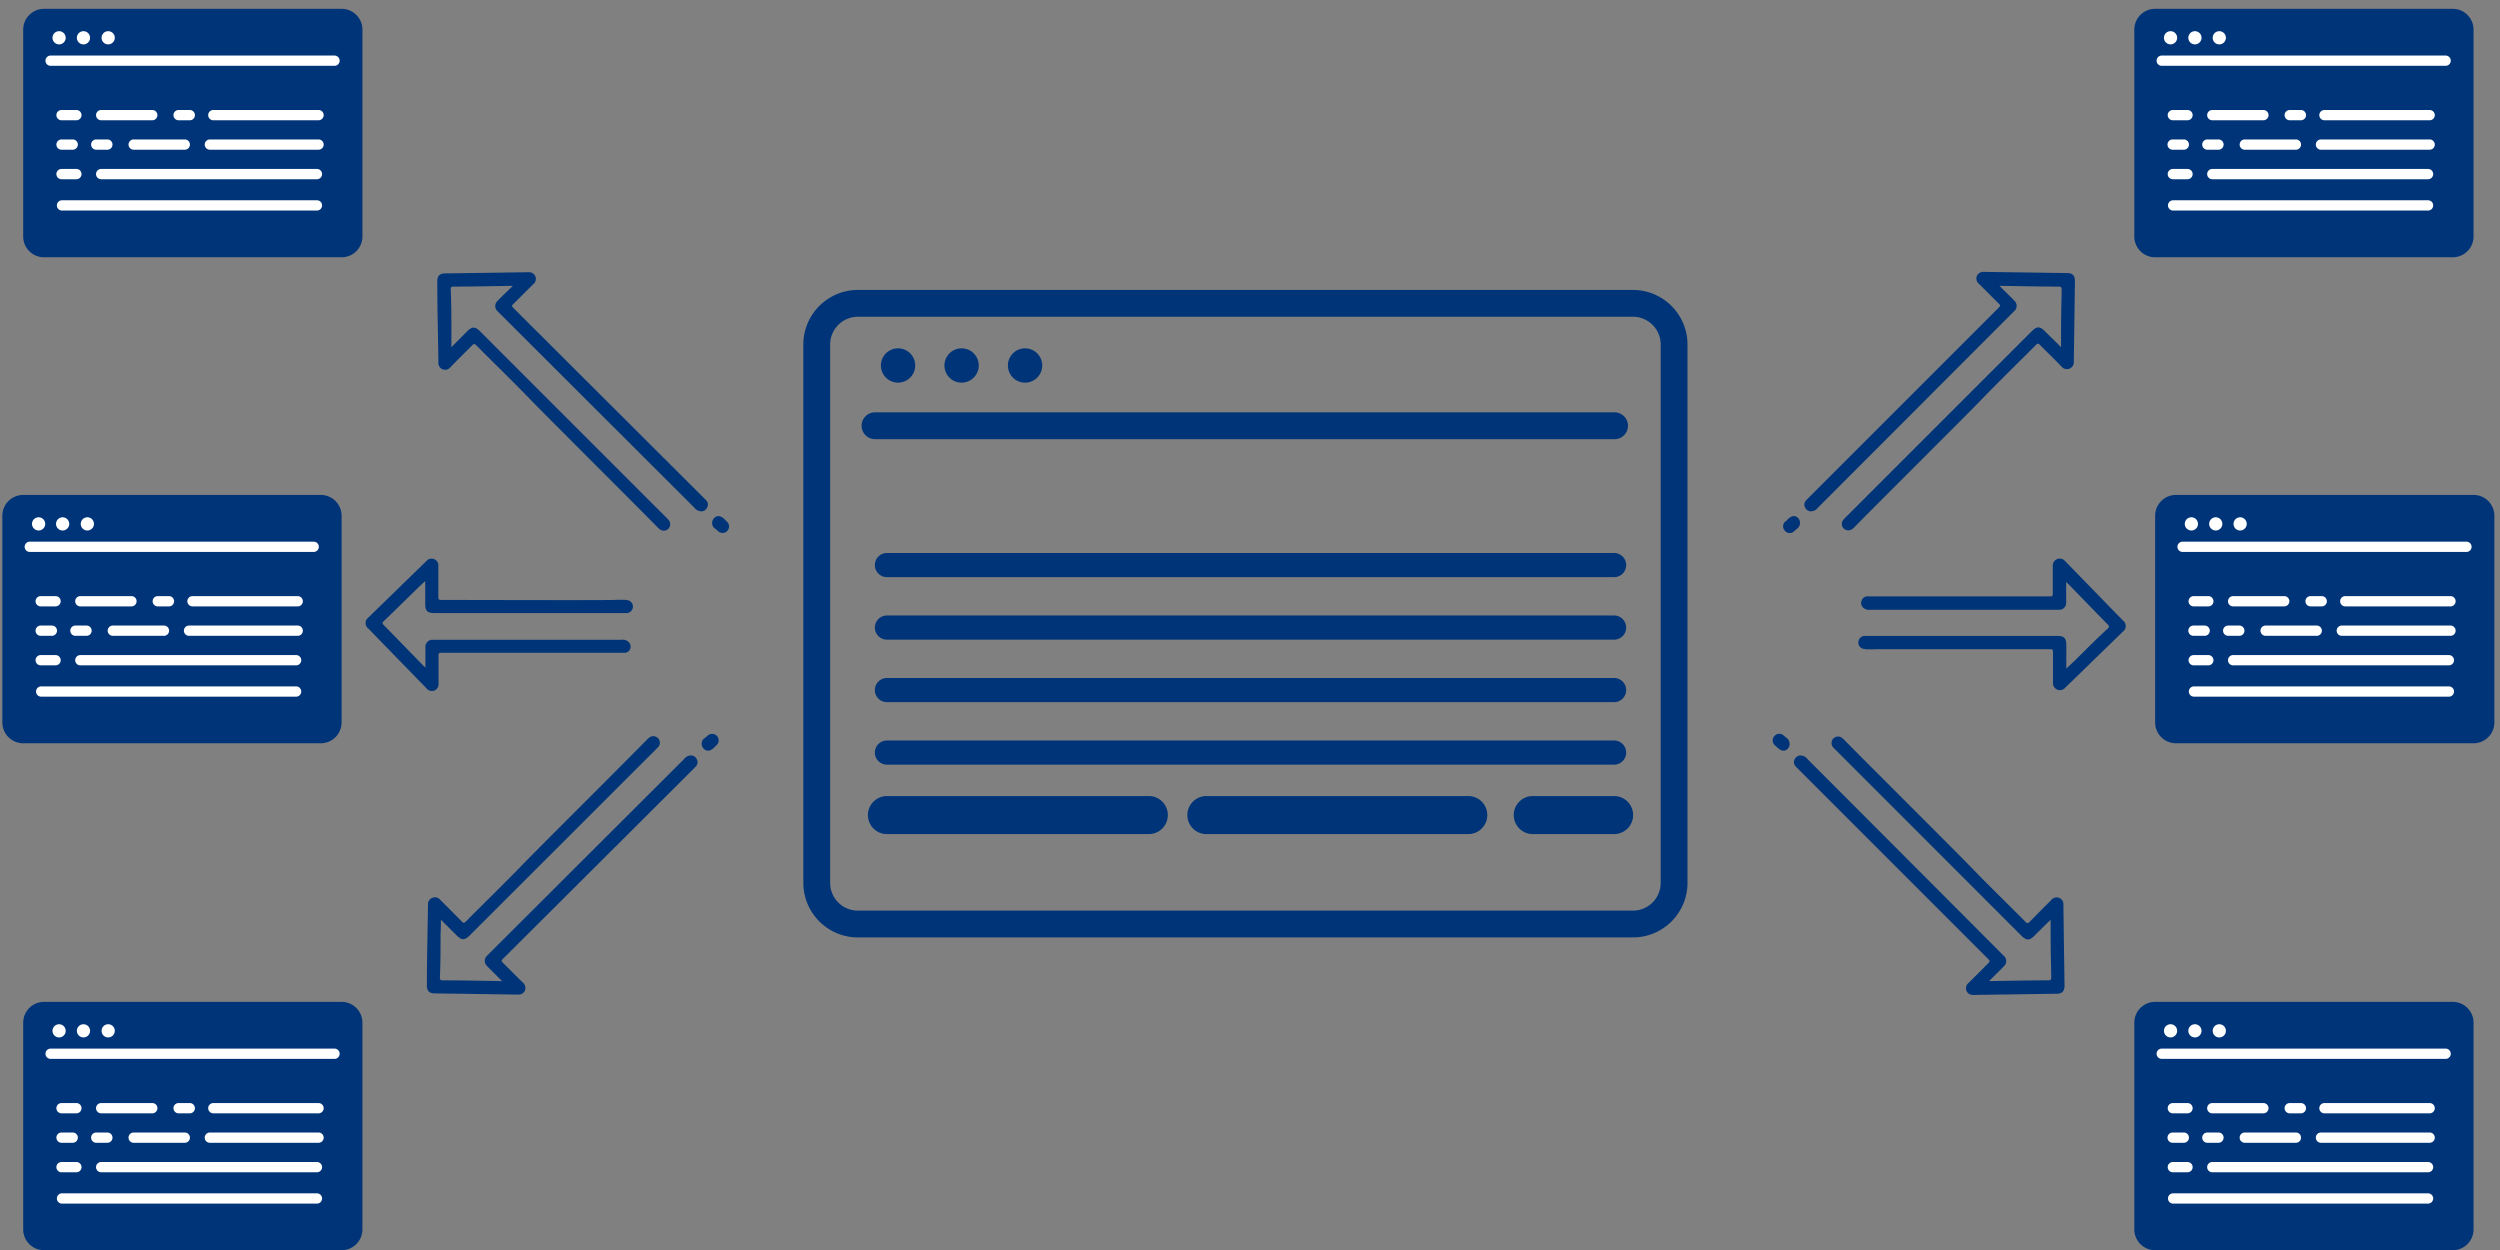 <?xml version="1.0" encoding="UTF-8"?> <svg xmlns="http://www.w3.org/2000/svg" id="Calque_1" data-name="Calque 1" viewBox="0 0 360 180"><rect x="0" y="0" width="360" height="180" fill="#808080" stroke="none"/><defs><style>.cls-1{fill:#003478;}.cls-2{fill:#fff;}.cls-3,.cls-4{fill:none;stroke:#003478;stroke-miterlimit:10;}.cls-3{stroke-width:2px;}.cls-4{stroke-width:4px;}</style></defs><path class="cls-1" d="M61.23,83.67c-.53.5-1,.91-1.4,1.34-1.52,1.46-3,2.94-4.54,4.4-.24.23-.29.36,0,.63,1.88,1.91,3.73,3.83,5.6,5.74.09.1.19.18.37.35v-2c0-.33,0-.67,0-1a1,1,0,0,1,1.1-1H89.49a1.22,1.22,0,0,1,1.05.33.91.91,0,0,1,.2,1A.85.85,0,0,1,90,94a5,5,0,0,1-.55,0H63.76c-.61,0-.61,0-.61.58,0,1.29,0,2.57,0,3.85a1,1,0,0,1-.57,1,1,1,0,0,1-1.16-.3c-2.78-2.87-5.58-5.73-8.36-8.6a1,1,0,0,1,0-1.62l8.3-8.08a1,1,0,0,1,1.15-.32,1,1,0,0,1,.61,1.07c0,1.46,0,2.93,0,4.39,0,.31.07.42.4.42,3.88,0,21.46.06,25.34,0,4.23-.08-3.15,0,1.08,0a2,2,0,0,1,.54.06.94.94,0,0,1-.16,1.83,4.34,4.34,0,0,1-.51,0H62.59c-1.06,0-1.36-.3-1.36-1.35Z"></path><path class="cls-1" d="M63.49,132.44c0,.72,0,1.33-.05,1.94,0,2.1,0,4.21-.09,6.32,0,.33,0,.46.43.47,2.67,0,5.34.06,8,.1l.51,0-1.43-1.43c-.24-.24-.49-.47-.71-.72a1,1,0,0,1,0-1.51l.16-.16L98.51,109.3a1.24,1.24,0,0,1,1-.51.88.88,0,0,1,.82.54.85.85,0,0,1-.1,1c-.12.14-.25.27-.38.4L72.56,137.94c-.43.42-.43.42,0,.84.91.9,1.81,1.82,2.73,2.71a1,1,0,0,1,.31,1.12,1,1,0,0,1-1,.61l-12-.17c-.79,0-1.14-.38-1.13-1.17,0-3.86.11-7.72.16-11.58a1,1,0,0,1,1.77-.72c1,1,2.07,2.07,3.1,3.12.21.22.34.25.58,0,2.73-2.75,5.52-5.45,8.21-8.24,2.93-3,15-15,17.92-18a2.38,2.38,0,0,1,.43-.34.94.94,0,0,1,1.18,1.41,4,4,0,0,1-.35.36L67.66,134.68c-.75.75-1.18.75-1.92,0Z"></path><path class="cls-1" d="M102.92,107.57c-.6.61-1.13.69-1.57.26a1,1,0,0,1,.24-1.62c.15-.12.28-.27.44-.38a.94.94,0,0,1,1.21,1.42C103.14,107.36,103,107.46,102.92,107.57Z"></path><path class="cls-1" d="M65,50c0-.73,0-1.33,0-1.94,0-2.1,0-4.21-.09-6.32,0-.33,0-.46.43-.47,2.67,0,5.34-.06,8-.1l.51,0L72.37,42.6c-.24.24-.49.47-.71.72a1,1,0,0,0,0,1.51l.16.16L100,73.12a1.24,1.24,0,0,0,1,.51.88.88,0,0,0,.82-.54.85.85,0,0,0-.1-1c-.12-.14-.25-.27-.38-.4L74.06,44.48c-.43-.42-.43-.43,0-.84.91-.9,1.81-1.82,2.73-2.71a1,1,0,0,0,.31-1.12,1,1,0,0,0-1-.61l-12,.17c-.79,0-1.14.38-1.13,1.17,0,3.86.11,7.72.16,11.58a1,1,0,0,0,.58,1.05,1,1,0,0,0,1.19-.33c1-1.05,2.07-2.07,3.1-3.12.21-.22.34-.25.58,0,2.73,2.75,5.52,5.44,8.21,8.24,2.93,3,15,15,17.92,18a1.74,1.74,0,0,0,.43.34.92.92,0,0,0,1.16-.22.93.93,0,0,0,0-1.18c-.11-.13-.23-.25-.35-.37C90,68.59,75.08,53.67,69.16,47.74c-.75-.75-1.18-.75-1.92,0Z"></path><path class="cls-1" d="M104.42,74.85c-.6-.61-1.13-.7-1.57-.26a1,1,0,0,0,.24,1.61,5.34,5.34,0,0,0,.44.39.94.94,0,0,0,1.21-1.42C104.64,75.06,104.53,75,104.42,74.85Z"></path><path class="cls-1" d="M297.55,96.28c.52-.51,1-.92,1.4-1.34,1.51-1.47,3-3,4.54-4.4.24-.24.29-.37,0-.64-1.87-1.9-3.73-3.83-5.59-5.74-.09-.1-.19-.18-.37-.35v2c0,.34,0,.67,0,1a1,1,0,0,1-1.1,1H269.28a1.2,1.2,0,0,1-1-.33.87.87,0,0,1-.2-1,.86.86,0,0,1,.74-.6,5.09,5.09,0,0,1,.55,0H295c.6,0,.6,0,.6-.58,0-1.29,0-2.57,0-3.85a1,1,0,0,1,1.72-.71l8.37,8.6a1,1,0,0,1,0,1.62l-8.31,8.08a1,1,0,0,1-1.75-.74c0-1.47,0-2.94,0-4.4,0-.31-.07-.42-.4-.42-3.88,0-21.47,0-25.34,0-4.23.09,3.15,0-1.08,0a2,2,0,0,1-.54-.06.92.92,0,0,1-.66-1,.94.94,0,0,1,.82-.85h27.75c1.06,0,1.37.3,1.37,1.35Z"></path><path class="cls-1" d="M296.79,50c0-.73,0-1.33,0-1.94,0-2.1.05-4.21.09-6.32,0-.33-.05-.46-.43-.47-2.67,0-5.34-.06-8-.1l-.52,0,1.44,1.43c.24.24.49.47.71.72a1,1,0,0,1-.06,1.51l-.16.16L261.77,73.12a1.24,1.24,0,0,1-1,.51.91.91,0,0,1-.83-.54.85.85,0,0,1,.11-1,4.75,4.75,0,0,1,.38-.4l27.26-27.26c.42-.42.42-.43,0-.84-.9-.9-1.81-1.82-2.72-2.71a1,1,0,0,1-.31-1.12,1,1,0,0,1,1-.61l12,.17c.79,0,1.14.38,1.13,1.17-.05,3.86-.11,7.72-.16,11.58a1,1,0,0,1-1.77.72c-1-1.05-2.07-2.07-3.1-3.12-.22-.22-.35-.25-.58,0-2.74,2.75-5.52,5.44-8.21,8.24-2.93,3-15,15-17.93,18a1.7,1.7,0,0,1-.42.34.93.93,0,0,1-1.18-1.4,4,4,0,0,1,.35-.37l26.77-26.77c.75-.75,1.18-.75,1.92,0S296,49.18,296.79,50Z"></path><path class="cls-1" d="M257.36,74.85c.6-.61,1.12-.7,1.57-.26a1.05,1.05,0,0,1-.24,1.61,4.19,4.19,0,0,1-.45.39.9.9,0,0,1-1.23-.18.91.91,0,0,1,0-1.24C257.13,75.06,257.25,75,257.36,74.85Z"></path><path class="cls-1" d="M295.29,132.44c0,.72,0,1.33,0,1.94,0,2.1.05,4.21.09,6.32,0,.33-.05.46-.43.47-2.67,0-5.34.06-8,.1l-.52,0,1.44-1.43c.24-.24.49-.47.71-.72a1,1,0,0,0-.06-1.51c-.05-.05-.1-.11-.16-.16L260.27,109.3a1.24,1.24,0,0,0-1-.51.91.91,0,0,0-.83.54.85.85,0,0,0,.11,1,4.75,4.75,0,0,0,.38.4l27.26,27.26c.42.42.42.42,0,.84-.9.9-1.81,1.82-2.72,2.71a1,1,0,0,0-.31,1.12,1,1,0,0,0,1,.61l12-.17c.79,0,1.14-.38,1.13-1.17-.05-3.86-.11-7.72-.16-11.58a1,1,0,0,0-.58-1.05,1,1,0,0,0-1.19.33c-1,1-2.07,2.07-3.1,3.12-.22.22-.35.25-.58,0-2.74-2.75-5.52-5.45-8.21-8.24-2.93-3-15-15-17.93-18a2.31,2.31,0,0,0-.42-.34.94.94,0,0,0-1.18,1.41,3,3,0,0,0,.35.36l26.77,26.78c.75.75,1.18.75,1.92,0S294.48,133.24,295.29,132.44Z"></path><path class="cls-1" d="M255.86,107.57c.6.61,1.12.69,1.57.26a1.06,1.06,0,0,0-.24-1.62,5.63,5.63,0,0,0-.45-.38.91.91,0,0,0-1.23.17.92.92,0,0,0,0,1.25C255.63,107.36,255.75,107.46,255.86,107.57Z"></path><path class="cls-1" d="M235.14,41.75H123.54a7.87,7.87,0,0,0-7.86,7.86v77.52a7.87,7.87,0,0,0,7.86,7.86h111.6a7.86,7.86,0,0,0,7.86-7.86V49.61A7.87,7.87,0,0,0,235.14,41.75Zm4,85.38a4,4,0,0,1-4,4H123.54a4,4,0,0,1-4-4V49.61a4,4,0,0,1,4-4h111.6a4,4,0,0,1,4,4Z"></path><path class="cls-1" d="M232.5,59.38H126a1.93,1.93,0,0,0,0,3.86H232.5a1.93,1.93,0,0,0,0-3.86Z"></path><path class="cls-1" d="M129.32,55.1a2.47,2.47,0,1,0-2.47-2.47A2.47,2.47,0,0,0,129.32,55.1Z"></path><path class="cls-1" d="M138.46,55.1A2.47,2.47,0,1,0,136,52.63,2.46,2.46,0,0,0,138.46,55.1Z"></path><path class="cls-1" d="M147.61,55.1a2.47,2.47,0,1,0-2.47-2.47A2.46,2.46,0,0,0,147.61,55.1Z"></path><path class="cls-1" d="M49.19,1.27H6.34a3,3,0,0,0-3,3V34.05a3,3,0,0,0,3,3H49.19a3,3,0,0,0,3-3V4.29A3,3,0,0,0,49.19,1.27Z"></path><path class="cls-2" d="M48.17,8H7.29a.74.74,0,0,0,0,1.48H48.17a.74.74,0,0,0,0-1.48Z"></path><path class="cls-2" d="M8.56,6.39a.95.95,0,1,0-1-.94A.95.95,0,0,0,8.56,6.39Z"></path><path class="cls-2" d="M12.07,6.39a.95.95,0,1,0-1-.94A.95.95,0,0,0,12.07,6.39Z"></path><path class="cls-2" d="M15.58,6.39a.95.95,0,1,0-.95-.94A.94.94,0,0,0,15.58,6.39Z"></path><path class="cls-2" d="M11,15.84H8.86a.74.74,0,0,0,0,1.48H11a.74.74,0,0,0,0-1.48Z"></path><path class="cls-2" d="M14.57,17.32h7.36a.74.74,0,0,0,0-1.48H14.57a.74.74,0,0,0,0,1.48Z"></path><path class="cls-2" d="M11,24.33H8.86a.74.74,0,0,0,0,1.48H11a.74.74,0,0,0,0-1.48Z"></path><path class="cls-2" d="M45.64,24.33H14.57a.74.74,0,0,0,0,1.48H45.64a.74.74,0,1,0,0-1.48Z"></path><path class="cls-2" d="M45.64,28.84H8.93a.74.74,0,1,0,0,1.48H45.64a.74.74,0,1,0,0-1.48Z"></path><path class="cls-2" d="M27.33,15.84H25.72a.74.74,0,0,0,0,1.48h1.61a.74.74,0,0,0,0-1.48Z"></path><path class="cls-2" d="M45.87,15.84H30.72a.74.74,0,0,0,0,1.48H45.87a.74.74,0,0,0,0-1.48Z"></path><path class="cls-2" d="M45.87,20.08H30.22a.74.74,0,0,0,0,1.48H45.87a.74.74,0,1,0,0-1.48Z"></path><path class="cls-2" d="M26.61,20.08H19.25a.74.74,0,0,0,0,1.48h7.36a.74.74,0,0,0,0-1.48Z"></path><path class="cls-2" d="M15.46,21.56a.74.74,0,1,0,0-1.48h-1.6a.74.74,0,0,0,0,1.48Z"></path><path class="cls-2" d="M8.86,21.56h1.61a.74.74,0,1,0,0-1.48H8.86a.74.74,0,1,0,0,1.48Z"></path><path class="cls-1" d="M49.19,144.27H6.34a3,3,0,0,0-3,3v29.76a3,3,0,0,0,3,3H49.19a3,3,0,0,0,3-3V147.29A3,3,0,0,0,49.19,144.27Z"></path><path class="cls-2" d="M48.17,151H7.29a.74.74,0,1,0,0,1.48H48.17a.74.74,0,1,0,0-1.48Z"></path><path class="cls-2" d="M8.56,149.39a.95.95,0,1,0-1-.94A.95.95,0,0,0,8.56,149.39Z"></path><path class="cls-2" d="M12.07,149.39a.95.95,0,1,0-1-.94A.95.95,0,0,0,12.07,149.39Z"></path><path class="cls-2" d="M15.58,149.39a.95.95,0,1,0-.95-.94A.94.94,0,0,0,15.58,149.39Z"></path><path class="cls-2" d="M11,158.84H8.86a.74.74,0,1,0,0,1.48H11a.74.74,0,0,0,0-1.48Z"></path><path class="cls-2" d="M14.57,160.32h7.36a.74.74,0,0,0,0-1.48H14.57a.74.74,0,1,0,0,1.48Z"></path><path class="cls-2" d="M11,167.33H8.86a.74.74,0,1,0,0,1.48H11a.74.74,0,0,0,0-1.48Z"></path><path class="cls-2" d="M45.64,167.33H14.57a.74.74,0,1,0,0,1.48H45.64a.74.74,0,1,0,0-1.48Z"></path><path class="cls-2" d="M45.64,171.84H8.93a.74.74,0,1,0,0,1.48H45.64a.74.74,0,0,0,0-1.48Z"></path><path class="cls-2" d="M27.33,158.84H25.72a.74.74,0,0,0,0,1.48h1.61a.74.74,0,0,0,0-1.48Z"></path><path class="cls-2" d="M45.87,158.84H30.72a.74.74,0,0,0,0,1.48H45.87a.74.74,0,0,0,0-1.48Z"></path><path class="cls-2" d="M45.87,163.08H30.22a.74.74,0,0,0,0,1.48H45.87a.74.74,0,1,0,0-1.48Z"></path><path class="cls-2" d="M26.61,163.08H19.25a.74.74,0,0,0,0,1.48h7.36a.74.74,0,0,0,0-1.48Z"></path><path class="cls-2" d="M15.46,164.56a.74.74,0,1,0,0-1.48h-1.6a.74.74,0,1,0,0,1.48Z"></path><path class="cls-2" d="M8.86,164.56h1.61a.74.74,0,0,0,0-1.48H8.86a.74.74,0,1,0,0,1.48Z"></path><path class="cls-1" d="M353.19,1.27H310.34a3,3,0,0,0-3,3V34.05a3,3,0,0,0,3,3h42.85a3,3,0,0,0,3-3V4.29A3,3,0,0,0,353.19,1.27Z"></path><path class="cls-2" d="M352.17,8H311.29a.74.74,0,0,0,0,1.48h40.88a.74.74,0,1,0,0-1.48Z"></path><path class="cls-2" d="M312.56,6.39a.95.95,0,1,0-.95-.94A.95.95,0,0,0,312.56,6.39Z"></path><path class="cls-2" d="M316.07,6.39a.95.95,0,1,0-.95-.94A.95.95,0,0,0,316.07,6.39Z"></path><path class="cls-2" d="M319.58,6.39a.95.95,0,1,0-.95-.94A.94.94,0,0,0,319.58,6.39Z"></path><path class="cls-2" d="M315,15.84h-2.11a.74.74,0,0,0,0,1.48H315a.74.74,0,0,0,0-1.48Z"></path><path class="cls-2" d="M318.57,17.32h7.36a.74.74,0,1,0,0-1.48h-7.36a.74.74,0,0,0,0,1.48Z"></path><path class="cls-2" d="M315,24.33h-2.11a.74.74,0,0,0,0,1.48H315a.74.74,0,0,0,0-1.48Z"></path><path class="cls-2" d="M349.64,24.33H318.57a.74.74,0,0,0,0,1.48h31.07a.74.74,0,1,0,0-1.48Z"></path><path class="cls-2" d="M349.64,28.84H312.93a.74.74,0,0,0,0,1.48h36.71a.74.74,0,1,0,0-1.48Z"></path><path class="cls-2" d="M331.33,15.84h-1.61a.74.74,0,0,0,0,1.48h1.61a.74.74,0,1,0,0-1.48Z"></path><path class="cls-2" d="M349.87,15.84H334.72a.74.74,0,0,0,0,1.48h15.15a.74.74,0,1,0,0-1.48Z"></path><path class="cls-2" d="M349.87,20.08H334.22a.74.74,0,0,0,0,1.48h15.65a.74.74,0,1,0,0-1.48Z"></path><path class="cls-2" d="M330.61,20.08h-7.36a.74.74,0,0,0,0,1.48h7.36a.74.74,0,1,0,0-1.48Z"></path><path class="cls-2" d="M319.46,21.56a.74.74,0,1,0,0-1.48h-1.6a.74.74,0,0,0,0,1.48Z"></path><path class="cls-2" d="M312.86,21.56h1.61a.74.74,0,0,0,0-1.48h-1.61a.74.74,0,0,0,0,1.48Z"></path><path class="cls-1" d="M353.19,144.27H310.34a3,3,0,0,0-3,3v29.76a3,3,0,0,0,3,3h42.85a3,3,0,0,0,3-3V147.29A3,3,0,0,0,353.19,144.27Z"></path><path class="cls-2" d="M352.17,151H311.29a.74.74,0,0,0,0,1.48h40.88a.74.74,0,0,0,0-1.48Z"></path><path class="cls-2" d="M312.56,149.39a.95.95,0,1,0-.95-.94A.95.95,0,0,0,312.56,149.39Z"></path><path class="cls-2" d="M316.07,149.39a.95.95,0,1,0-.95-.94A.95.95,0,0,0,316.07,149.39Z"></path><path class="cls-2" d="M319.58,149.39a.95.95,0,1,0-.95-.94A.94.94,0,0,0,319.58,149.39Z"></path><path class="cls-2" d="M315,158.84h-2.11a.74.74,0,1,0,0,1.48H315a.74.74,0,0,0,0-1.48Z"></path><path class="cls-2" d="M318.57,160.32h7.36a.74.74,0,1,0,0-1.48h-7.36a.74.74,0,1,0,0,1.48Z"></path><path class="cls-2" d="M315,167.33h-2.11a.74.74,0,0,0,0,1.48H315a.74.74,0,1,0,0-1.48Z"></path><path class="cls-2" d="M349.64,167.33H318.57a.74.74,0,0,0,0,1.48h31.07a.74.74,0,1,0,0-1.48Z"></path><path class="cls-2" d="M349.64,171.84H312.93a.74.74,0,1,0,0,1.48h36.71a.74.74,0,1,0,0-1.48Z"></path><path class="cls-2" d="M331.33,158.84h-1.61a.74.74,0,1,0,0,1.48h1.61a.74.74,0,1,0,0-1.48Z"></path><path class="cls-2" d="M349.87,158.84H334.72a.74.74,0,1,0,0,1.48h15.15a.74.74,0,1,0,0-1.48Z"></path><path class="cls-2" d="M349.87,163.08H334.22a.74.74,0,0,0,0,1.48h15.65a.74.74,0,1,0,0-1.48Z"></path><path class="cls-2" d="M330.61,163.08h-7.36a.74.74,0,0,0,0,1.48h7.36a.74.74,0,0,0,0-1.48Z"></path><path class="cls-2" d="M319.46,164.56a.74.74,0,0,0,0-1.48h-1.6a.74.74,0,0,0,0,1.48Z"></path><path class="cls-2" d="M312.86,164.56h1.61a.74.74,0,1,0,0-1.48h-1.61a.74.74,0,0,0,0,1.48Z"></path><path class="cls-1" d="M46.19,71.27H3.34a3,3,0,0,0-3,3v29.76a3,3,0,0,0,3,3H46.19a3,3,0,0,0,3-3V74.29A3,3,0,0,0,46.19,71.27Z"></path><path class="cls-2" d="M45.17,78H4.29a.74.74,0,1,0,0,1.48H45.17a.74.74,0,0,0,0-1.48Z"></path><path class="cls-2" d="M5.56,76.39a.95.95,0,1,0-.95-.94A.95.95,0,0,0,5.56,76.39Z"></path><path class="cls-2" d="M9.07,76.39a.95.95,0,1,0-1-.94A.95.95,0,0,0,9.07,76.39Z"></path><path class="cls-2" d="M12.58,76.39a.95.95,0,1,0-.95-.94A.94.94,0,0,0,12.58,76.39Z"></path><path class="cls-2" d="M8,85.84H5.86a.74.74,0,0,0,0,1.48H8a.74.74,0,0,0,0-1.48Z"></path><path class="cls-2" d="M11.57,87.32h7.36a.74.74,0,0,0,0-1.48H11.57a.74.74,0,0,0,0,1.48Z"></path><path class="cls-2" d="M8,94.33H5.86a.74.74,0,0,0,0,1.48H8a.74.74,0,0,0,0-1.48Z"></path><path class="cls-2" d="M42.64,94.33H11.57a.74.74,0,0,0,0,1.48H42.64a.74.74,0,1,0,0-1.48Z"></path><path class="cls-2" d="M42.64,98.84H5.93a.74.74,0,0,0,0,1.48H42.64a.74.74,0,1,0,0-1.48Z"></path><path class="cls-2" d="M24.33,85.84H22.72a.74.74,0,0,0,0,1.48h1.61a.74.74,0,0,0,0-1.48Z"></path><path class="cls-2" d="M42.87,85.84H27.72a.74.74,0,0,0,0,1.48H42.87a.74.74,0,1,0,0-1.48Z"></path><path class="cls-2" d="M42.87,90.08H27.22a.74.74,0,0,0,0,1.48H42.87a.74.74,0,1,0,0-1.48Z"></path><path class="cls-2" d="M23.61,90.08H16.25a.74.74,0,0,0,0,1.48h7.36a.74.74,0,0,0,0-1.48Z"></path><path class="cls-2" d="M12.46,91.56a.74.74,0,1,0,0-1.48h-1.6a.74.74,0,0,0,0,1.48Z"></path><path class="cls-2" d="M5.86,91.56H7.47a.74.74,0,0,0,0-1.48H5.86a.74.74,0,0,0,0,1.48Z"></path><path class="cls-1" d="M356.19,71.27H313.34a3,3,0,0,0-3,3v29.76a3,3,0,0,0,3,3h42.85a3,3,0,0,0,3-3V74.29A3,3,0,0,0,356.19,71.27Z"></path><path class="cls-2" d="M355.17,78H314.29a.74.74,0,0,0,0,1.48h40.88a.74.74,0,1,0,0-1.48Z"></path><path class="cls-2" d="M315.56,76.39a.95.95,0,1,0-.95-.94A.95.95,0,0,0,315.56,76.39Z"></path><path class="cls-2" d="M319.07,76.39a.95.95,0,1,0-.95-.94A.95.95,0,0,0,319.07,76.39Z"></path><path class="cls-2" d="M322.58,76.39a.95.95,0,1,0-.95-.94A.94.94,0,0,0,322.58,76.39Z"></path><path class="cls-2" d="M318,85.84h-2.11a.74.74,0,0,0,0,1.48H318a.74.74,0,0,0,0-1.48Z"></path><path class="cls-2" d="M321.57,87.32h7.36a.74.74,0,1,0,0-1.48h-7.36a.74.74,0,0,0,0,1.48Z"></path><path class="cls-2" d="M318,94.33h-2.11a.74.74,0,1,0,0,1.48H318a.74.74,0,1,0,0-1.48Z"></path><path class="cls-2" d="M352.64,94.33H321.57a.74.74,0,1,0,0,1.48h31.07a.74.74,0,1,0,0-1.48Z"></path><path class="cls-2" d="M352.64,98.84H315.93a.74.74,0,0,0,0,1.48h36.71a.74.74,0,1,0,0-1.48Z"></path><path class="cls-2" d="M334.33,85.84h-1.61a.74.74,0,0,0,0,1.48h1.61a.74.74,0,1,0,0-1.48Z"></path><path class="cls-2" d="M352.87,85.84H337.72a.74.74,0,0,0,0,1.48h15.15a.74.74,0,1,0,0-1.48Z"></path><path class="cls-2" d="M352.87,90.08H337.22a.74.74,0,1,0,0,1.48h15.65a.74.74,0,1,0,0-1.48Z"></path><path class="cls-2" d="M333.61,90.08h-7.36a.74.74,0,1,0,0,1.48h7.36a.74.74,0,1,0,0-1.48Z"></path><path class="cls-2" d="M322.46,91.56a.74.74,0,1,0,0-1.48h-1.6a.74.74,0,1,0,0,1.48Z"></path><path class="cls-2" d="M315.86,91.56h1.61a.74.74,0,1,0,0-1.48h-1.61a.74.74,0,1,0,0,1.48Z"></path><path class="cls-3" d="M232.43,80.63H127.72a.74.74,0,0,0,0,1.48H232.43a.74.74,0,1,0,0-1.48Z"></path><path class="cls-3" d="M232.43,89.63H127.72a.74.74,0,0,0,0,1.48H232.43a.74.74,0,1,0,0-1.48Z"></path><path class="cls-3" d="M232.43,98.63H127.72a.74.74,0,1,0,0,1.48H232.43a.74.74,0,1,0,0-1.48Z"></path><path class="cls-3" d="M232.43,107.63H127.72a.74.74,0,1,0,0,1.48H232.43a.74.74,0,1,0,0-1.48Z"></path><path class="cls-4" d="M165.43,116.63H127.72a.74.74,0,0,0,0,1.48h37.71a.74.74,0,1,0,0-1.48Z"></path><path class="cls-4" d="M211.43,116.63H173.72a.74.74,0,0,0,0,1.48h37.71a.74.74,0,1,0,0-1.48Z"></path><path class="cls-4" d="M232.43,116.63H220.72a.74.74,0,0,0,0,1.48h11.71a.74.74,0,1,0,0-1.48Z"></path></svg> 